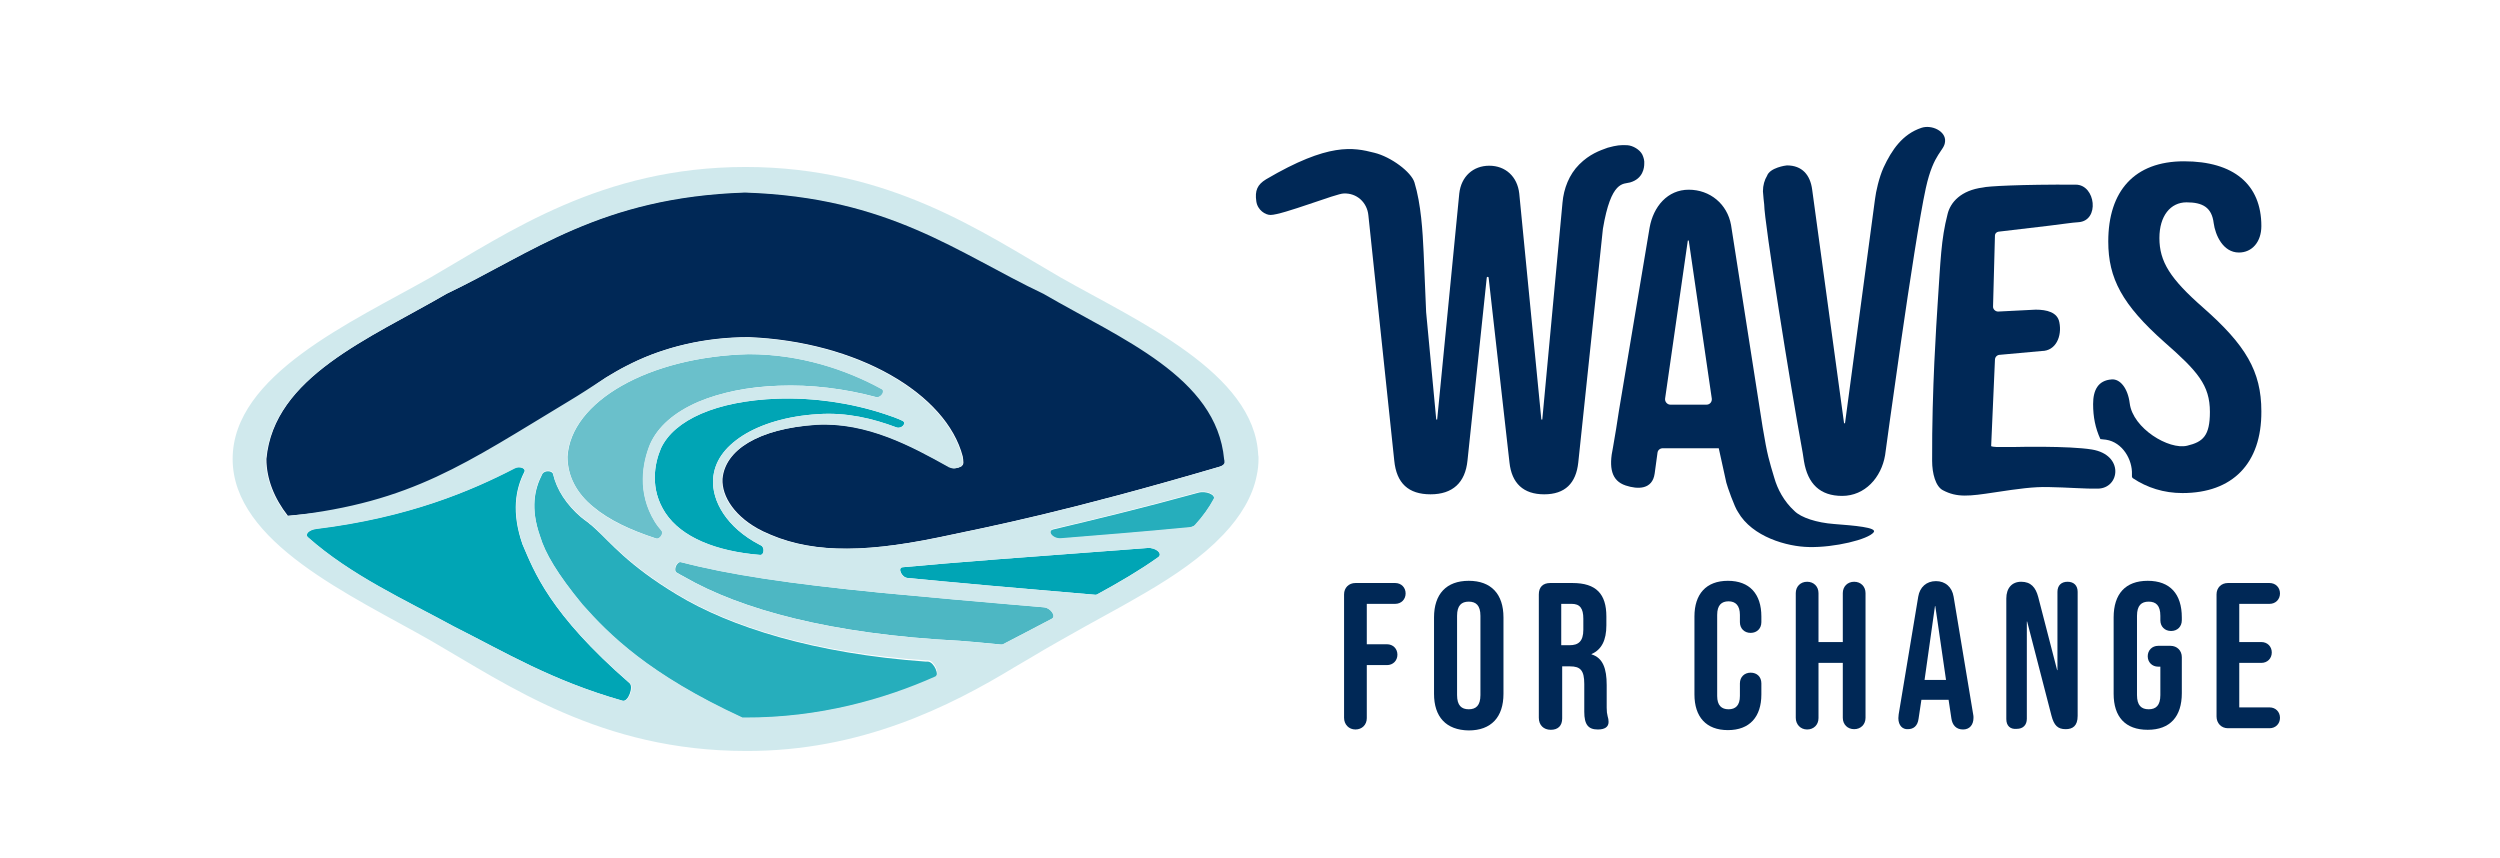 <?xml version="1.0" encoding="utf-8"?>
<!-- Generator: Adobe Illustrator 26.0.1, SVG Export Plug-In . SVG Version: 6.00 Build 0)  -->
<svg version="1.1" id="Layer_1" xmlns="http://www.w3.org/2000/svg" xmlns:xlink="http://www.w3.org/1999/xlink" x="0px" y="0px"
	 viewBox="0 0 792 271.7" style="enable-background:new 0 0 792 271.7;" xml:space="preserve">
<style type="text/css">
	.st0{fill:#002856;}
	.st1{fill:#00A5B5;}
	.st2{fill:#6AC0CB;}
	.st3{fill:#4DB7C3;}
	.st4{fill:#26AEBC;}
	.st5{fill:#D0E9ED;}
</style>
<g>
	<g>
		<g>
			<path class="st0" d="M425.8,227.4v-39.1c0-2.1,1.5-3.6,3.6-3.6H442c1.9,0,3.3,1.4,3.3,3.3c0,1.9-1.4,3.3-3.3,3.3h-9v12.8h6.4
				c1.9,0,3.3,1.4,3.3,3.3c0,1.9-1.4,3.3-3.3,3.3H433v16.8c0,2.1-1.5,3.6-3.6,3.6S425.8,229.5,425.8,227.4z"/>
			<path class="st0" d="M454.3,219.8v-24.2c0-7.4,3.9-11.6,11-11.6c7.1,0,11,4.2,11,11.6v24.2c0,7.4-3.9,11.6-11,11.6
				C458.1,231.3,454.3,227.1,454.3,219.8z M469,220.2v-25.1c0-3.3-1.4-4.5-3.7-4.5s-3.7,1.2-3.7,4.5v25.1c0,3.3,1.4,4.5,3.7,4.5
				S469,223.5,469,220.2z"/>
			<path class="st0" d="M487.5,227.4v-39.1c0-2.3,1.3-3.6,3.6-3.6h7.1c7.5,0,10.7,3.5,10.7,10.6v2.8c0,4.7-1.5,7.7-4.7,9.1v0.1
				c3.6,1.1,4.8,4.5,4.8,9.7v7.2c0,1.2,0.1,1.9,0.3,2.7c0.2,0.7,0.3,1.1,0.3,1.8c0,1.6-1.2,2.4-3.4,2.4c-3,0-4.3-1.5-4.3-5.6v-8.8
				c0-4.3-1.2-5.6-4.5-5.6h-2.5v16.5c0,2.3-1.3,3.6-3.6,3.6S487.5,229.7,487.5,227.4z M497.3,204.4c2.7,0,4.3-1.2,4.3-4.9V196
				c0-3.3-1.1-4.7-3.7-4.7h-3.3v13.1H497.3z"/>
			<path class="st0" d="M536.8,220v-24.7c0-7.1,3.7-11.3,10.6-11.3s10.6,4.2,10.6,11.3v1.8c0,2-1.4,3.4-3.4,3.4
				c-2,0-3.4-1.4-3.4-3.4v-2.3c0-3-1.4-4.3-3.6-4.3c-2.2,0-3.6,1.2-3.6,4.3v25.7c0,3,1.4,4.2,3.6,4.2c2.2,0,3.6-1.2,3.6-4.2v-4
				c0-2,1.4-3.4,3.4-3.4c2,0,3.4,1.3,3.4,3.4v3.5c0,7.1-3.7,11.3-10.6,11.3S536.8,227.1,536.8,220z"/>
			<path class="st0" d="M568.9,227.4v-39.5c0-2.1,1.5-3.6,3.6-3.6s3.6,1.5,3.6,3.6v15.5h7.7v-15.5c0-2.1,1.5-3.6,3.6-3.6
				s3.6,1.5,3.6,3.6v39.5c0,2.1-1.5,3.6-3.6,3.6s-3.6-1.5-3.6-3.6V210h-7.7v17.5c0,2.1-1.5,3.6-3.6,3.6S568.9,229.5,568.9,227.4z"/>
			<path class="st0" d="M601.4,227.5c0-0.4,0.1-0.8,0.1-1.2l6.2-37.3c0.5-3,2.6-4.9,5.6-4.9c3,0,5.1,1.9,5.6,4.9l6.2,37.3
				c0.1,0.4,0.1,0.7,0.1,1.1c0,2.2-1.2,3.7-3.3,3.7c-2.2,0-3.4-1.4-3.7-3.5l-0.9-6v0.1h-8.6l-0.9,6c-0.3,2.3-1.6,3.3-3.4,3.3
				C602.8,231.1,601.4,229.9,601.4,227.5z M616.5,215.4l-3.4-23.4H613l-3.3,23.4H616.5z"/>
			<path class="st0" d="M635.6,227.8v-38.2c0-3.3,1.8-5.3,4.7-5.3c3.1,0,4.6,1.8,5.4,4.8l6,23.2h0.1v-24.8c0-2,1.2-3.2,3.2-3.2
				c2,0,3.2,1.2,3.2,3.2v39.3c0,3.2-1.6,4.2-3.8,4.2c-2.5,0-3.7-1.2-4.5-4.3l-7.7-29.8h-0.1v30.8c0,2-1.2,3.2-3.2,3.2
				C636.8,231.1,635.6,229.9,635.6,227.8z"/>
			<path class="st0" d="M669.6,219.8v-24.2c0-7.4,3.7-11.6,10.8-11.6s10.8,4.2,10.8,11.6v0.9c0,2-1.4,3.4-3.4,3.4
				c-2,0-3.4-1.4-3.4-3.4v-1.4c0-3.3-1.4-4.5-3.7-4.5c-2.3,0-3.7,1.2-3.7,4.5v25.1c0,3.3,1.4,4.5,3.7,4.5c2.3,0,3.7-1.2,3.7-4.5v-9
				h-0.7c-1.9,0-3.3-1.4-3.3-3.3c0-1.9,1.4-3.3,3.3-3.3h3.9c2.1,0,3.6,1.5,3.6,3.6v11.4c0,7.4-3.7,11.6-10.8,11.6
				S669.6,227.1,669.6,219.8z"/>
			<path class="st0" d="M702.2,227v-38.7c0-2.1,1.5-3.6,3.6-3.6H719c1.9,0,3.3,1.4,3.3,3.3c0,1.9-1.4,3.3-3.3,3.3h-9.6v12.1h7
				c1.9,0,3.3,1.4,3.3,3.3c0,1.9-1.4,3.3-3.3,3.3h-7v14.1h9.6c1.9,0,3.3,1.4,3.3,3.3c0,1.9-1.4,3.3-3.3,3.3h-13.2
				C703.7,230.7,702.2,229.1,702.2,227z"/>
		</g>
		<g>
			<path class="st0" d="M698,97.5c-10.5-9.2-13.9-14.6-13.9-22.1c0-7,3.5-11.3,8.6-11.3c5.1,0,8,1.6,8.6,6.6c0.5,3.7,2.9,9.3,8,9.3
				c4.1,0,7.1-3.3,7.1-8.4c0-13.2-8.8-20.5-24.5-20.5s-24,9.4-24,25.4c0,11.7,4.4,20,17.8,31.9c10.5,9.2,14.4,13.6,14.4,22.1
				c0,7.6-2.2,9.5-7.2,10.7c-5.8,1.4-17.2-5.5-18.2-13.4c-0.6-4.9-3.1-7.8-5.7-7.6c-4.4,0.3-5.9,3.5-5.9,7.8c0,4.1,0.7,7.6,2.3,11.1
				c0.6,0.1,1.1,0.1,1.8,0.2c5.2,0.8,8.4,6.3,8.2,11c0,0.5-0.1,0.9,0.3,1.2c4.5,3,9.8,4.7,15.7,4.7c15.8,0,25.1-9.3,25-25.9
				C716.4,117.6,711.4,109.3,698,97.5z"/>
		</g>
		<g>
			<path class="st0" d="M562.1,151.4c-1.6-5.4-2.2-7-3.7-16.1c0-0.2-10-64-10-64c-1.2-6.7-6.7-11.2-13.4-11.2
				c-6.7,0-11.2,5.3-12.4,12l-9.7,57.9c-0.1,0.9-1.7,10.9-1.9,11.7c-1.4,6.5-0.5,10.6,4,12.1c3.9,1.3,8.5,1.3,9.2-3.8l0.9-6.6
				c0.1-0.8,0.8-1.4,1.7-1.4h17.7l2.4,10.9c0.3,1.2,2.6,7.8,3.7,9.3c4.5,7.9,15.6,11,22.5,11.1c8,0.2,18.8-2.4,20.5-4.7
				c1.1-1.5-6.1-2.1-12.6-2.6c-5.4-0.4-10.4-2-12.5-4.1C565.1,158.8,563.1,154.9,562.1,151.4z M529.2,128.2c-1,0-1.8-0.9-1.7-1.9
				l7.2-50.1h0.3l7.3,50.1c0.1,1-0.6,1.9-1.7,1.9H529.2z"/>
		</g>
		<g>
			<path class="st0" d="M608.7,40.5c-6,2-9.4,7-12,12.6c-1.4,3.1-2.4,7.5-2.7,10l-9.5,71h-0.3l-10.1-74c-0.6-4.7-3.2-7.7-8-7.7
				c-0.3,0-5.4,0.7-6.3,3.3c-0.8,1.3-1.3,3-1.3,4.9c0,0.7,0.4,4.2,0.4,4.2c0,5.3,8.2,56.9,12.2,78.7l0.4,2.6c1.2,7.2,5.1,11,12.1,11
				c7.2,0,12.4-5.8,13.6-12.9c0,0,9.1-67.3,12.9-84.6c2.5-11.4,5.9-11.7,6.1-14.8C616.5,41.6,612,39.4,608.7,40.5z"/>
		</g>
		<g>
			<path class="st0" d="M662.7,142.4c-7.4-1.2-24.1-0.8-24.1-0.8l-6.2,0c-0.2,0-1.6-0.1-1.6-0.3L632,114c0-0.9,0.7-1.6,1.6-1.6
				l13.2-1.2c4.5,0,6.5-4.7,5.6-9.1c-0.6-3.2-4-4-7.5-4l-11.9,0.6c-0.9,0-1.7-0.8-1.6-1.7l0.6-22.4c0-0.6,0.5-1.1,1.1-1.2l16.1-1.9
				c4.2-0.5,7.3-1,9.2-1.1c6.9-0.4,5.5-11.9-0.8-11.9c-17.3-0.1-28.2,0.5-29.4,0.9c-0.1,0,0.1,0,0,0c-7,0.9-10.3,4.7-11.2,8.4
				c-2.1,8.2-2.2,14.4-3.2,29.2c-0.3,4.9-1.8,26.2-1.7,49c0,4,1.1,8.1,3.4,9.3c4.5,2.4,8.4,1.9,16.3,0.7c7.9-1.2,12.4-1.8,17.1-1.7
				c6,0.1,12,0.6,15.7,0.5C671.6,154.7,673,144.1,662.7,142.4z"/>
		</g>
		<g>
			<path class="st0" d="M520.3,49c-0.8-1.6-3-2.9-4.8-3c-2.1-0.1-3.3,0-6.2,0.8c-2.5,0.9-5.7,2-9,5.3c-3.2,3.2-4.9,7.6-5.3,12.1
				l-6.4,68.7h-0.3l-7-71.6c-0.6-5.4-4.4-8.8-9.5-8.8c-5.1,0-8.9,3.4-9.5,8.8l-7,71.6H455l-3.2-34c-0.3-6.3-0.5-12.7-0.8-19
				c-0.3-6.5-0.8-15.2-2.9-22.1c-1-3.3-7.4-8.1-12.7-9.4c-6.7-1.7-14.4-3.3-34.3,8.4c-2.8,1.7-3.6,3.6-3.1,7
				c0.4,2.8,2.9,4.3,4.5,4.3c3.8,0,21.1-6.9,23.2-6.8l0,0c4.1-0.2,7.4,2.8,7.8,6.9l8.2,77.7c0.7,7.2,4.5,10.7,11.5,10.7
				s11-3.7,11.7-10.7l6.1-57.9c0-0.4,0.6-0.4,0.6,0l6.6,58.5c0.7,6.6,4.4,10.1,11,10.1c6.6,0,10.1-3.5,10.8-10.1l7.8-74
				c2.6-15.5,6.5-14.1,8.6-14.7c4.2-1.2,4.5-4.8,4.5-5.9C521,50.9,520.7,49.9,520.3,49z"/>
		</g>
	</g>
	<g>
		<path class="st1" d="M209.4,142c-2.1,4.9-3.6,12.9,1.4,20.5c5.1,7.7,15.9,12.2,30,13.3c1.3,0.1,1.5-2.4,0.3-3
			c-0.1-0.1-0.3-0.1-0.4-0.2c-10.6-5.5-15.2-13.9-14.8-20.8c0.4-5.5,3.5-10,9.4-13.8c5.7-3.6,13.9-6.2,23.9-6.8
			c9-0.6,17.2,1.4,24.8,4.2c1.6,0.6,3.4-1.4,1.9-2.1c-1.7-0.8-3.6-1.5-5.5-2.1c-10.9-3.6-23-5.3-34.1-4.9
			C227,127,213.6,133,209.4,142z"/>
		<path class="st0" d="M236.1,60.8C190.3,62.3,168.8,80,141.6,93c-24.6,14.3-54.8,26.3-57.2,52.4c0,6.3,2.5,12.5,6.8,18
			c0.3,0,0.6-0.1,0.9-0.1c51.2-4.3,77.9-19.8,85.5-30.7c0.6-0.9,2.5-3.1,5.3-5.8c2.5-2.5,5.4-4.8,8.8-7c0.1-0.1,0.2-0.1,0.3-0.2
			c0.5-0.3,1-0.6,1.5-0.9c2.1-1.3,4.4-2.5,6.8-3.7c10.2-5,22.9-8.2,36.9-8.2c34.5,1.4,62.6,17.9,67.8,37.8c0.1,0.6,0.2,1.3,0.2,1.9
			c0,0.1,0,0.1,0,0.2c0,0,0,0,0,0c0,0.1-0.1,0.2-0.1,0.4c0,0,0,0,0,0c0,0.1-0.1,0.2-0.2,0.3c0,0,0,0.1-0.1,0.1
			c-0.1,0.1-0.2,0.2-0.2,0.2c0,0,0,0,0,0c0,0,0,0,0,0c-0.1,0.1-0.2,0.2-0.4,0.2c0,0,0,0-0.1,0c-0.1,0.1-0.2,0.1-0.4,0.2
			c0,0-0.1,0-0.1,0c-0.1,0-0.2,0.1-0.4,0.1c0,0-0.1,0-0.1,0c-0.2,0-0.3,0.1-0.5,0.1c0,0,0,0,0,0c-0.1,0-0.2,0-0.2,0
			c-0.1,0-0.2,0-0.3,0c0,0,0,0,0,0c-0.2,0-0.4,0-0.5-0.1c0,0,0,0,0,0c-0.2,0-0.4-0.1-0.6-0.2c-0.1,0-0.2-0.1-0.3-0.1
			c0,0-0.1,0-0.1-0.1c-0.1,0-0.1-0.1-0.2-0.1c-11.3-6.2-25.6-14.1-41.6-13.2c-18.6,1.3-29.1,8.1-29.9,17.2
			c-0.3,5.6,4,12.3,12.8,16.6c13.9,6.7,30.2,7.2,55.3,2c17.7-3.7,40.8-8.2,89.5-22.5c1-0.3,1.6-0.8,1.6-1.4c0-0.4,0-0.8,0-1.2
			c-2.5-26.1-32.6-38.1-57.2-52.4C303.5,80,281.9,62.3,236.1,60.8z"/>
		<path class="st2" d="M179.8,144.7c0,6.2,2.9,11.6,8.2,15.9c4.9,4.1,11.6,7.3,19.9,10c1.1,0.4,2.5-1.6,1.7-2.5
			c-0.8-0.9-1.5-1.9-2.1-2.8c-5.7-9.3-3.9-18.7-1.5-24.6c2.4-5.5,7.5-10,15.3-13.4c6.9-2.9,15.6-4.8,25.5-5.1
			c10-0.4,20.7,0.9,30.8,3.6c1.4,0.4,3.1-1.8,1.9-2.5c-11.3-6.2-25.9-11.1-42.3-11.1C205.5,113,180.8,127.2,179.8,144.7z"/>
		<path class="st3" d="M215.8,178.1c-1.3-0.4-2.6,2.6-1.4,3.3c0.8,0.5,1.6,0.9,2.5,1.4c17.9,10.3,46.3,18.1,87.1,20.2
			c3.1,0.2,8,0.7,13.2,1.2c0.2,0,0.5,0,0.6-0.1c5.2-2.7,10.3-5.4,15.5-8.1c1.4-0.8-0.4-3.4-2.5-3.6c-21.8-1.9-37.8-3.3-51.5-4.6
			C249.9,184.9,231,182,215.8,178.1z"/>
		<path class="st4" d="M378.7,166.3c2.3-2.6,4.3-5.3,5.8-8.1c0.8-1.4-2.4-2.8-4.9-2.1c-17.4,4.8-32.8,8.5-45.8,11.6
			c-2.4,0.5-0.4,3.2,2.3,3c12.4-1,26.2-2.1,40.7-3.5C377.7,166.9,378.3,166.7,378.7,166.3z"/>
		<path class="st4" d="M214.5,188.4c-15.5-9.3-21.4-16.8-25.6-20.6c-0.9-0.8-1.6-1.5-2.1-1.8c-0.1-0.1-0.2-0.2-0.3-0.3
			c-0.9-0.6-1.7-1.3-2.5-1.9c-4.5-3.9-7.6-8.5-8.8-13.6c-0.3-1.2-2.8-1.2-3.4,0c-2.5,4.8-3.8,11-0.7,19.8
			c1.6,5.3,5.5,11.9,13.4,21.6c8.4,9.5,21,22.1,50.7,35.9c0,0,0,0,0,0c0.3,0,0.6,0,0.9,0c23.2,0.1,44-5.8,60.1-12.8
			c1.6-0.7-0.3-5-2.2-5.1c-0.2,0-0.4,0-0.7,0C258.1,207.1,231.3,198.6,214.5,188.4z"/>
		<path class="st1" d="M347.8,188.2c6.5-3.6,13.1-7.4,19.2-11.7c1.5-1.1-0.8-3.1-3.4-2.9c-40.2,3-60.5,4.5-77.6,6.1
			c-1.7,0.1-0.4,3.2,1.5,3.4c15,1.5,33.1,3.1,59.2,5.3C347.1,188.5,347.5,188.4,347.8,188.2z"/>
		<path class="st1" d="M165.5,172.4c-3.5-10.1-2.2-17.4,0.6-22.9c0.6-1.2-1.6-2-3.1-1.2c-13.7,7.2-33.6,15.6-62.9,19.2
			c-2.2,0.3-3.6,1.7-2.6,2.7c13.6,12.1,30.7,19.8,46.3,28.3c16.2,8.1,30.9,17.1,53.4,23.5c1.8,0.5,3.6-4.5,2.2-5.6
			C174,194.3,169.2,181,165.5,172.4z"/>
		<path class="st5" d="M387.7,169.2c5.3-5.6,9.1-11.9,10.4-18.4c0.4-1.8,0.6-3.6,0.6-5.5c0-0.4,0-0.8-0.1-1.2
			c-1.2-26-37.9-42.2-62.6-56.2c-24.6-14.2-54.1-35-99.8-35c-45.7,0-75.2,20.8-99.8,35c-25.1,14.2-62.7,30.9-62.7,57.5
			c0,26.5,37.6,43.2,62.7,57.5c24.6,14.2,54.1,35,99.8,35c36.4,0.2,64.9-14.2,85.3-26.6c3.2-1.9,6.4-3.7,9.5-5.6
			c1.6-0.9,3.3-1.9,4.9-2.8c5.1-2.9,10.3-5.8,15.6-8.7c2.7-1.5,5.5-3,8.2-4.6c9-5.1,18-10.8,25.1-17.5L387.7,169.2z M100.2,167.6
			c29.3-3.6,49.1-12.1,62.9-19.2c1.5-0.8,3.7,0,3.1,1.2c-2.8,5.5-4.1,12.7-0.6,22.9c3.7,8.6,8.5,21.8,33.9,43.9
			c1.5,1.2-0.3,6.1-2.2,5.6c-22.5-6.4-37.2-15.3-53.4-23.5c-15.6-8.5-32.6-16.2-46.3-28.3C96.5,169.3,97.9,167.9,100.2,167.6z
			 M236.1,227.3c-0.3,0-0.6,0-0.9,0c0,0,0,0,0,0c-29.7-13.7-42.3-26.4-50.7-35.9c-8-9.7-11.8-16.2-13.4-21.6
			c-3.1-8.8-1.9-15,0.7-19.8c0.6-1.2,3.2-1.2,3.4,0c1.2,5.2,4.3,9.7,8.8,13.6c0.8,0.7,1.6,1.3,2.5,1.9c0.1,0.1,0.2,0.2,0.3,0.3
			c0.5,0.4,1.2,1,2.1,1.8c4.2,3.9,10.2,11.3,25.6,20.6c16.8,10.2,43.6,18.7,78.9,21c0.2,0,0.4,0,0.7,0c1.9,0.1,3.8,4.4,2.2,5.1
			C280.2,221.5,259.4,227.4,236.1,227.3z M246.7,122.2c-9.9,0.4-18.6,2.2-25.5,5.1c-7.7,3.3-12.8,7.9-15.3,13.4
			c-2.4,5.9-4.2,15.3,1.5,24.6c0.6,1,1.3,1.9,2.1,2.8c0.8,0.9-0.6,2.8-1.7,2.5c-8.3-2.7-15.1-5.9-19.9-10c-5.3-4.4-8.1-9.8-8.2-15.9
			c1.1-17.5,25.7-31.6,57.3-32.5c16.4,0,31,4.9,42.3,11.1c1.2,0.7-0.5,2.9-1.9,2.5C267.5,123.1,256.8,121.8,246.7,122.2z
			 M285.9,133.3c1.5,0.7-0.3,2.7-1.9,2.1c-7.6-2.9-15.9-4.8-24.8-4.2c-10,0.6-18.2,3.2-23.9,6.8c-5.9,3.8-9,8.3-9.4,13.8
			c-0.4,6.8,4.2,15.3,14.8,20.8c0.1,0.1,0.3,0.1,0.4,0.2c1.2,0.6,1,3.1-0.3,3c-14-1.2-24.9-5.6-30-13.3c-5-7.6-3.5-15.6-1.4-20.5
			c4.2-9,17.6-15,36.9-15.7c11.1-0.4,23.2,1.2,34.1,4.9C282.3,131.8,284.2,132.5,285.9,133.3z M317.7,204.1
			c-0.2,0.1-0.4,0.1-0.6,0.1c-5.2-0.5-10.2-1-13.2-1.2c-40.8-2.1-69.1-9.9-87.1-20.2c-0.9-0.5-1.7-0.9-2.5-1.4
			c-1.2-0.8,0-3.7,1.4-3.3c15.3,4,34.1,6.8,63.5,9.7c13.7,1.3,29.7,2.8,51.5,4.6c2.1,0.2,3.9,2.8,2.5,3.6
			C328.1,198.7,323,201.4,317.7,204.1z M346.6,188.4c-26.1-2.2-44.2-3.9-59.2-5.3c-1.9-0.2-3.2-3.3-1.5-3.4
			c17.1-1.6,37.4-3.1,77.6-6.1c2.6-0.2,4.9,1.8,3.4,2.9c-6,4.3-12.6,8.2-19.2,11.7C347.5,188.4,347.1,188.5,346.6,188.4z M376.8,167
			c-14.5,1.4-28.3,2.5-40.7,3.5c-2.6,0.2-4.6-2.4-2.3-3c13-3,28.4-6.8,45.8-11.6c2.5-0.7,5.6,0.7,4.9,2.1c-1.5,2.8-3.5,5.6-5.8,8.1
			C378.3,166.7,377.7,166.9,376.8,167z M387.9,146.5c0,0.6-0.7,1.1-1.6,1.4c-48.7,14.3-71.8,18.8-89.5,22.5
			c-25.1,5.1-41.3,4.6-55.3-2c-8.8-4.3-13.1-11-12.8-16.6c0.7-9.1,11.3-16,29.9-17.2c16-0.9,30.3,6.9,41.6,13.2
			c0.1,0,0.1,0.1,0.2,0.1c0,0,0.1,0,0.1,0.1c0.1,0,0.2,0.1,0.3,0.1c0.2,0.1,0.4,0.1,0.6,0.2c0,0,0,0,0,0c0.2,0,0.3,0.1,0.5,0.1
			c0,0,0,0,0,0c0.1,0,0.2,0,0.3,0c0.1,0,0.2,0,0.2,0c0,0,0,0,0,0c0.2,0,0.3,0,0.5-0.1c0,0,0.1,0,0.1,0c0.1,0,0.2-0.1,0.4-0.1
			c0,0,0.1,0,0.1,0c0.1,0,0.3-0.1,0.4-0.2c0,0,0,0,0.1,0c0.1-0.1,0.3-0.2,0.4-0.2c0,0,0,0,0,0c0,0,0,0,0,0c0.1-0.1,0.2-0.1,0.2-0.2
			c0,0,0-0.1,0.1-0.1c0.1-0.1,0.1-0.2,0.2-0.3c0,0,0,0,0,0c0.1-0.1,0.1-0.2,0.1-0.4c0,0,0,0,0,0c0-0.1,0-0.1,0-0.2
			c0-0.7-0.1-1.3-0.2-1.9c-5.2-19.9-33.3-36.4-67.8-37.8c-14,0-26.7,3.2-36.9,8.2c-2.4,1.1-4.6,2.4-6.8,3.7c-0.5,0.3-1,0.6-1.5,0.9
			c-0.1,0.1-0.2,0.1-0.3,0.2c-3.5,2.3-8.3,5.4-11,7c-33.2,20-49.9,32.2-88.6,36.5c-0.3,0-1,0.1-1,0c-4.2-5.5-6.7-11.6-6.7-17.9
			c2.5-26.1,32.6-38.1,57.2-52.4c27.2-12.9,48.8-30.6,94.6-32.1c45.8,1.5,67.4,19.2,94.6,32.1c24.6,14.3,54.8,26.3,57.2,52.4
			C387.9,145.7,387.9,146.1,387.9,146.5z"/>
	</g>
</g>
</svg>
